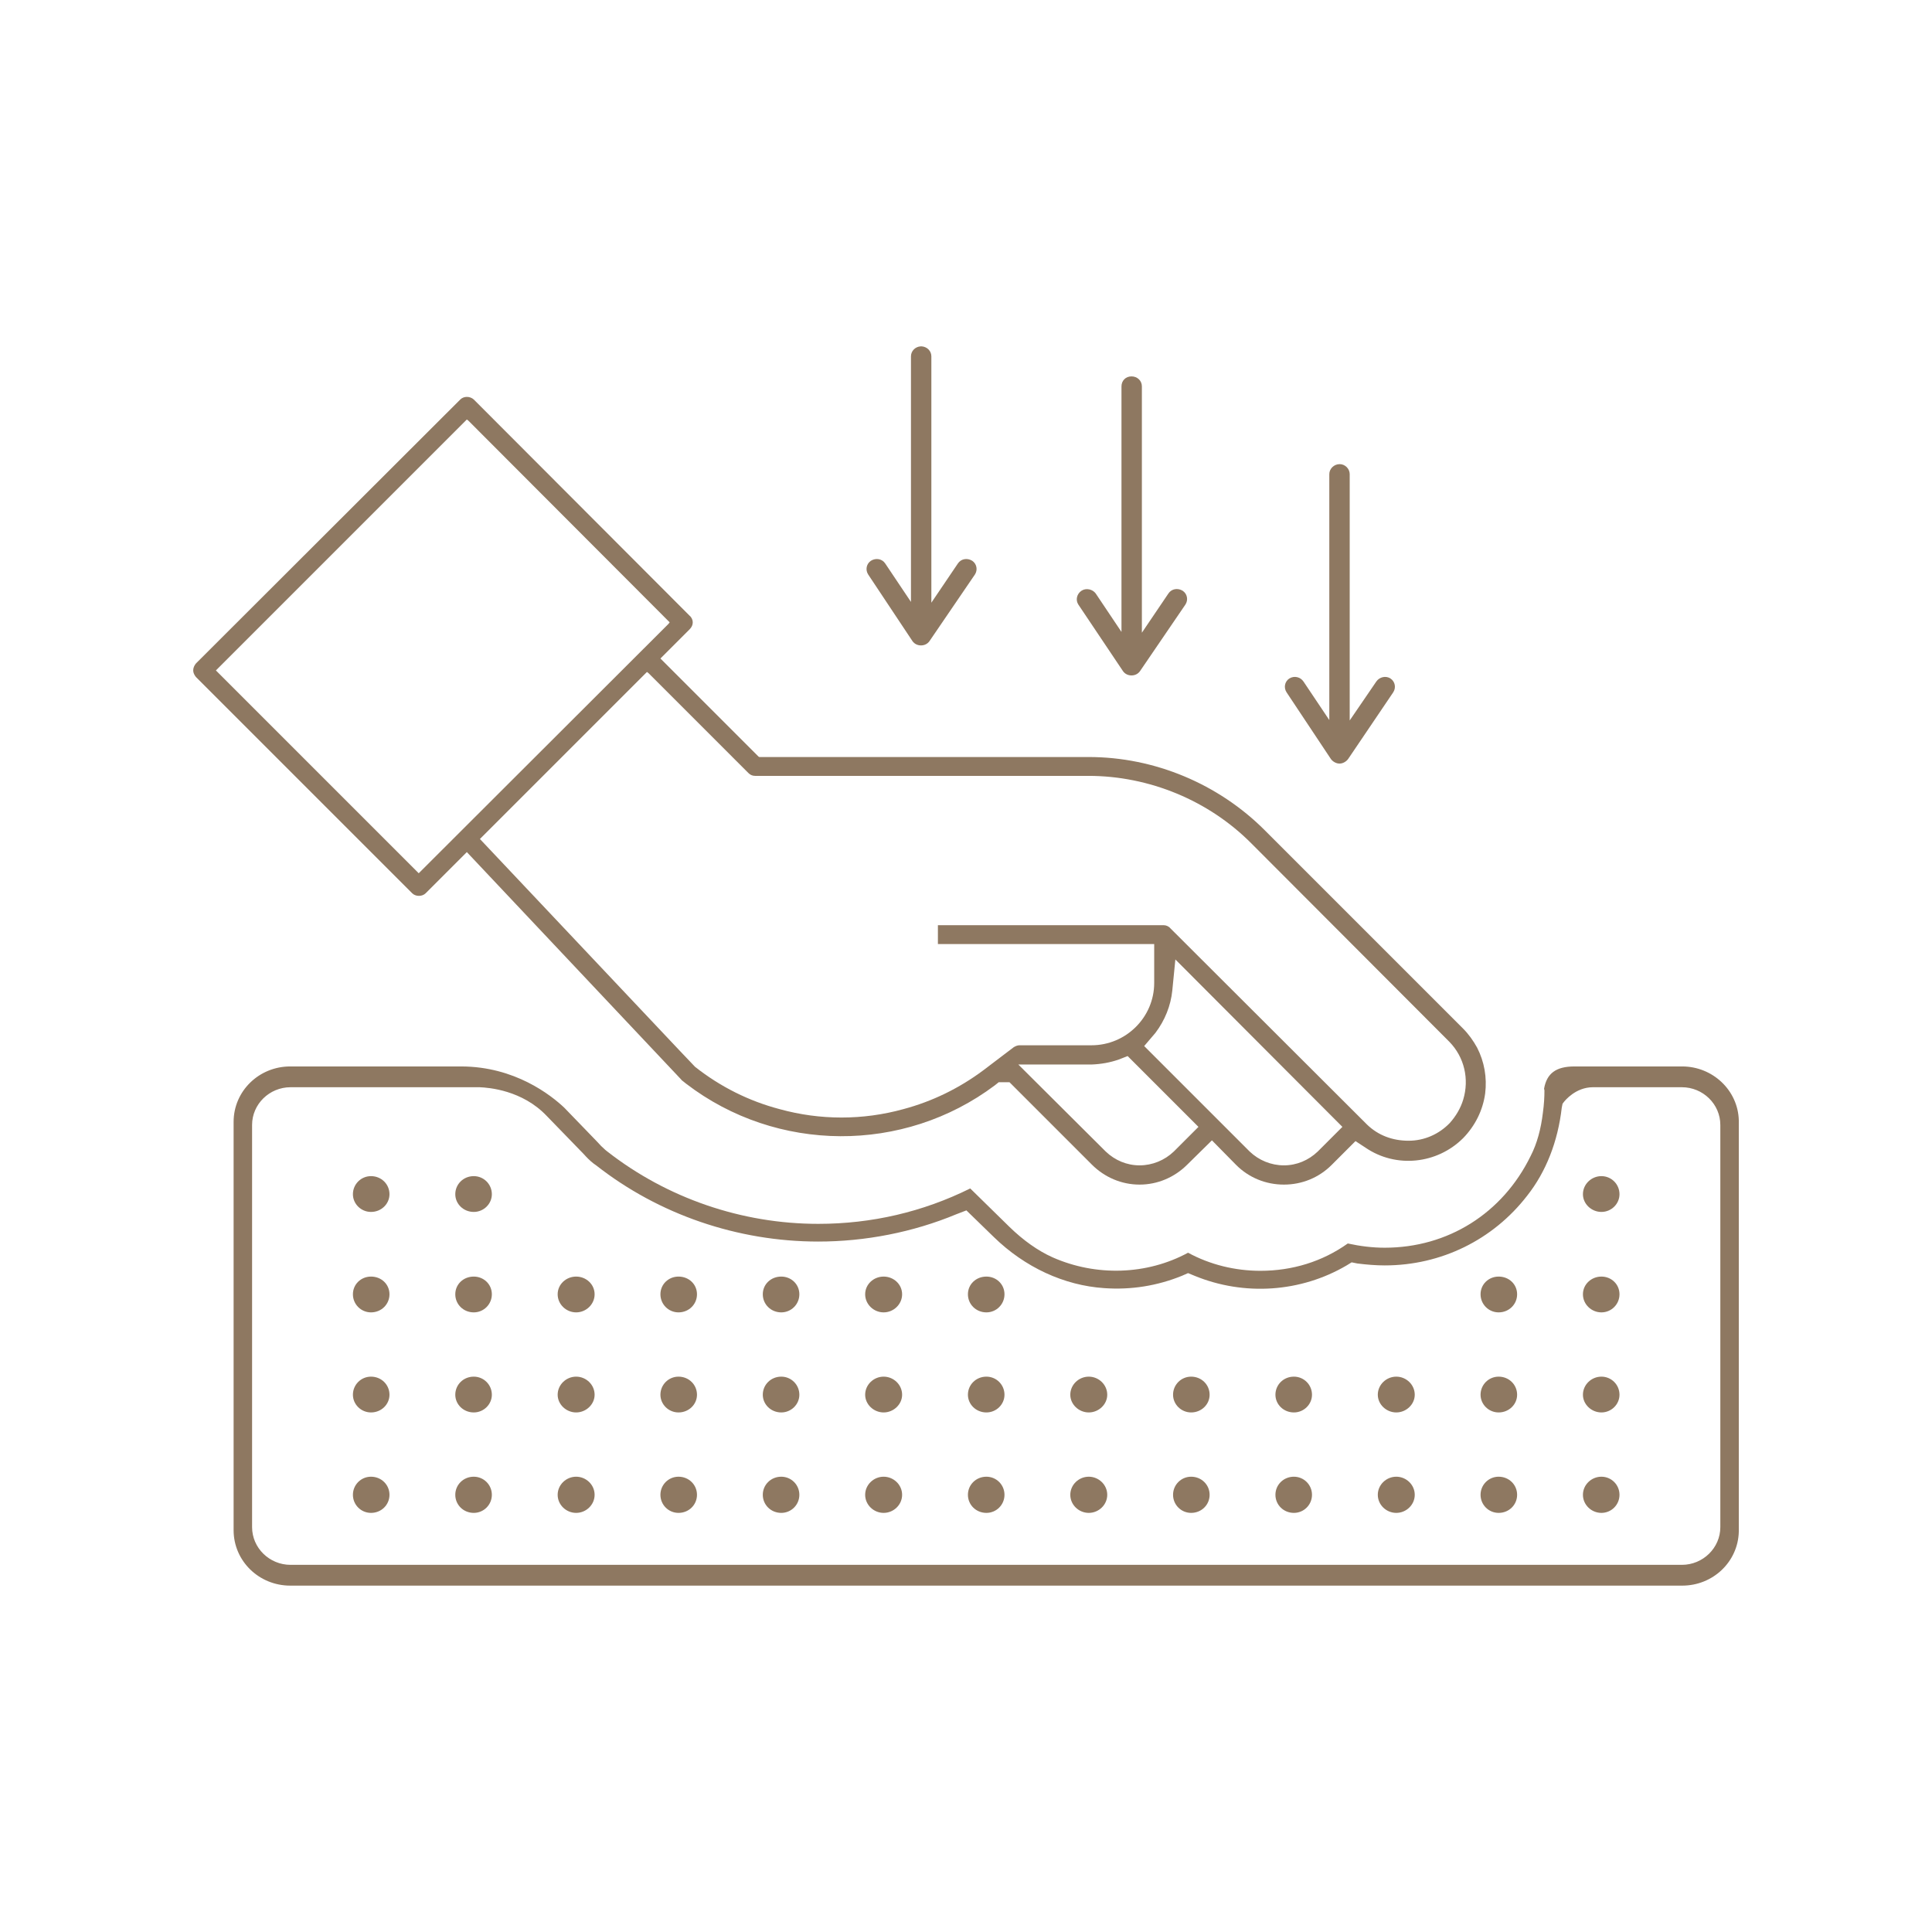 <svg xmlns="http://www.w3.org/2000/svg" xmlns:xlink="http://www.w3.org/1999/xlink" xmlns:xodm="http://www.corel.com/coreldraw/odm/2003" xml:space="preserve" width="400px" height="400px" style="shape-rendering:geometricPrecision; text-rendering:geometricPrecision; image-rendering:optimizeQuality; fill-rule:evenodd; clip-rule:evenodd" viewBox="0 0 50.2 50.2"> <defs>  <style type="text/css">    .fil2 {fill:none}    .fil1 {fill:#8E7861}    .fil0 {fill:#8E7861;fill-rule:nonzero}  </style> </defs> <g id="Warstwa_x0020_1">    <g id="_1646830248784">   <path class="fil0" d="M25.26 14.57c-0.13,-0.08 -0.29,-0.05 -0.37,0.07l-0.69 1.02 0 -6.4c0,-0.14 -0.11,-0.25 -0.25,-0.26l-0.03 0c-0.14,0.01 -0.25,0.12 -0.25,0.26l0 6.38 -0.67 -1c-0.08,-0.12 -0.24,-0.15 -0.37,-0.07 -0.12,0.08 -0.15,0.24 -0.07,0.36l1.15 1.73c0.05,0.07 0.13,0.11 0.22,0.11l0 0c0.09,0 0.17,-0.04 0.22,-0.11l1.18 -1.73c0.08,-0.12 0.05,-0.28 -0.07,-0.36z"></path>   <path class="fil0" d="M30.73 15.35c-0.13,-0.08 -0.29,-0.05 -0.37,0.07l-0.69 1.02 0 -6.4c0,-0.15 -0.12,-0.26 -0.27,-0.26 -0.15,0 -0.26,0.11 -0.26,0.26l0 6.38 -0.67 -1c-0.08,-0.11 -0.25,-0.15 -0.37,-0.07 -0.12,0.08 -0.16,0.24 -0.08,0.36l1.16 1.73c0.05,0.07 0.13,0.11 0.22,0.11l0 0c0.09,0 0.17,-0.04 0.22,-0.11l1.18 -1.73c0.08,-0.12 0.05,-0.28 -0.07,-0.36z"></path>   <path class="fil0" d="M36.13 17.63c-0.12,-0.08 -0.29,-0.04 -0.37,0.08l-0.69 1.01 0 -6.4c0,-0.14 -0.12,-0.26 -0.26,-0.26 -0.15,0 -0.27,0.12 -0.27,0.26l0 6.39 -0.67 -1c-0.08,-0.12 -0.24,-0.16 -0.37,-0.08 -0.12,0.08 -0.15,0.24 -0.07,0.36l1.15 1.73c0.05,0.07 0.14,0.12 0.22,0.12l0.01 0c0.08,0 0.17,-0.05 0.22,-0.12l1.17 -1.73c0.08,-0.12 0.05,-0.28 -0.07,-0.36z"></path>   <path class="fil1" d="M36.28 38.37c-0.26,0 -0.48,0.21 -0.48,0.47 0,0.26 0.22,0.47 0.48,0.47 0.26,0 0.48,-0.21 0.48,-0.47 0,-0.26 -0.22,-0.47 -0.48,-0.47z"></path>   <path class="fil1" d="M33.62 38.37c-0.27,0 -0.48,0.21 -0.48,0.47 0,0.26 0.21,0.47 0.48,0.47 0.26,0 0.47,-0.21 0.47,-0.47 0,-0.26 -0.21,-0.47 -0.47,-0.47z"></path>   <path class="fil1" d="M30.95 38.37c-0.26,0 -0.47,0.21 -0.47,0.47 0,0.26 0.21,0.47 0.47,0.47 0.27,0 0.48,-0.21 0.48,-0.47 0,-0.26 -0.21,-0.47 -0.48,-0.47z"></path>   <path class="fil1" d="M28.29 38.37c-0.26,0 -0.48,0.21 -0.48,0.47 0,0.26 0.22,0.47 0.48,0.47 0.26,0 0.48,-0.21 0.48,-0.47 0,-0.26 -0.22,-0.47 -0.48,-0.47z"></path>   <path class="fil1" d="M25.63 38.37c-0.27,0 -0.48,0.21 -0.48,0.47 0,0.26 0.21,0.47 0.48,0.47 0.26,0 0.47,-0.21 0.47,-0.47 0,-0.26 -0.21,-0.47 -0.47,-0.47z"></path>   <path class="fil1" d="M22.96 38.37c-0.26,0 -0.48,0.21 -0.48,0.47 0,0.26 0.22,0.47 0.48,0.47 0.26,0 0.48,-0.21 0.48,-0.47 0,-0.26 -0.22,-0.47 -0.48,-0.47z"></path>   <path class="fil1" d="M20.3 38.37c-0.27,0 -0.48,0.21 -0.48,0.47 0,0.26 0.21,0.47 0.48,0.47 0.26,0 0.47,-0.21 0.47,-0.47 0,-0.26 -0.21,-0.47 -0.47,-0.47z"></path>   <path class="fil1" d="M17.63 38.37c-0.26,0 -0.47,0.21 -0.47,0.47 0,0.26 0.21,0.47 0.47,0.47 0.27,0 0.48,-0.21 0.48,-0.47 0,-0.26 -0.21,-0.47 -0.48,-0.47z"></path>   <path class="fil1" d="M14.97 38.37c-0.26,0 -0.48,0.21 -0.48,0.47 0,0.26 0.22,0.47 0.48,0.47 0.26,0 0.48,-0.21 0.48,-0.47 0,-0.26 -0.22,-0.47 -0.48,-0.47z"></path>   <path class="fil1" d="M12.31 38.37c-0.27,0 -0.48,0.21 -0.48,0.47 0,0.26 0.21,0.47 0.48,0.47 0.26,0 0.47,-0.21 0.47,-0.47 0,-0.26 -0.21,-0.47 -0.47,-0.47z"></path>   <path class="fil1" d="M9.64 38.37c-0.26,0 -0.47,0.21 -0.47,0.47 0,0.26 0.21,0.47 0.47,0.47 0.27,0 0.48,-0.21 0.48,-0.47 0,-0.26 -0.21,-0.47 -0.48,-0.47z"></path>   <path class="fil1" d="M41.61 38.37c-0.26,0 -0.48,0.21 -0.48,0.47 0,0.26 0.22,0.47 0.48,0.47 0.26,0 0.47,-0.21 0.47,-0.47 0,-0.26 -0.21,-0.47 -0.47,-0.47z"></path>   <path class="fil1" d="M38.94 38.37c-0.26,0 -0.47,0.21 -0.47,0.47 0,0.26 0.21,0.47 0.47,0.47 0.27,0 0.48,-0.21 0.48,-0.47 0,-0.26 -0.21,-0.47 -0.48,-0.47z"></path>   <path class="fil1" d="M36.28 35.77c-0.26,0 -0.48,0.21 -0.48,0.47 0,0.25 0.22,0.46 0.48,0.46 0.26,0 0.48,-0.21 0.48,-0.46 0,-0.26 -0.22,-0.47 -0.48,-0.47z"></path>   <path class="fil1" d="M33.62 35.77c-0.27,0 -0.48,0.21 -0.48,0.47 0,0.25 0.21,0.46 0.48,0.46 0.26,0 0.47,-0.21 0.47,-0.46 0,-0.26 -0.21,-0.47 -0.47,-0.47z"></path>   <path class="fil1" d="M30.95 35.77c-0.26,0 -0.47,0.21 -0.47,0.47 0,0.25 0.21,0.46 0.47,0.46 0.27,0 0.48,-0.21 0.48,-0.46 0,-0.26 -0.21,-0.47 -0.48,-0.47z"></path>   <path class="fil1" d="M28.29 35.77c-0.26,0 -0.48,0.21 -0.48,0.47 0,0.25 0.22,0.46 0.48,0.46 0.26,0 0.48,-0.21 0.48,-0.46 0,-0.26 -0.22,-0.47 -0.48,-0.47z"></path>   <path class="fil1" d="M25.63 35.77c-0.27,0 -0.48,0.21 -0.48,0.47 0,0.25 0.21,0.46 0.48,0.46 0.26,0 0.47,-0.21 0.47,-0.46 0,-0.26 -0.21,-0.47 -0.47,-0.47z"></path>   <path class="fil1" d="M22.96 35.77c-0.26,0 -0.48,0.21 -0.48,0.47 0,0.25 0.22,0.46 0.48,0.46 0.26,0 0.48,-0.21 0.48,-0.46 0,-0.26 -0.22,-0.47 -0.48,-0.47z"></path>   <path class="fil1" d="M20.3 35.77c-0.27,0 -0.48,0.21 -0.48,0.47 0,0.25 0.21,0.46 0.48,0.46 0.26,0 0.47,-0.21 0.47,-0.46 0,-0.26 -0.21,-0.47 -0.47,-0.47z"></path>   <path class="fil1" d="M17.63 35.77c-0.26,0 -0.47,0.21 -0.47,0.47 0,0.25 0.21,0.46 0.47,0.46 0.27,0 0.48,-0.21 0.48,-0.46 0,-0.26 -0.21,-0.47 -0.48,-0.47z"></path>   <path class="fil1" d="M14.97 35.77c-0.26,0 -0.48,0.21 -0.48,0.47 0,0.25 0.22,0.46 0.48,0.46 0.26,0 0.48,-0.21 0.48,-0.46 0,-0.26 -0.22,-0.47 -0.48,-0.47z"></path>   <path class="fil1" d="M12.31 35.77c-0.27,0 -0.48,0.21 -0.48,0.47 0,0.25 0.21,0.46 0.48,0.46 0.26,0 0.47,-0.21 0.47,-0.46 0,-0.26 -0.21,-0.47 -0.47,-0.47z"></path>   <path class="fil1" d="M9.64 35.77c-0.26,0 -0.47,0.21 -0.47,0.47 0,0.25 0.21,0.46 0.47,0.46 0.27,0 0.48,-0.21 0.48,-0.46 0,-0.26 -0.21,-0.47 -0.48,-0.47z"></path>   <path class="fil1" d="M41.61 35.77c-0.26,0 -0.48,0.21 -0.48,0.47 0,0.25 0.22,0.46 0.48,0.46 0.26,0 0.47,-0.21 0.47,-0.46 0,-0.26 -0.21,-0.47 -0.47,-0.47z"></path>   <path class="fil1" d="M38.94 35.77c-0.26,0 -0.47,0.21 -0.47,0.47 0,0.25 0.21,0.46 0.47,0.46 0.27,0 0.48,-0.21 0.48,-0.46 0,-0.26 -0.21,-0.47 -0.48,-0.47z"></path>   <path class="fil1" d="M22.96 33.17c-0.26,0 -0.48,0.2 -0.48,0.46 0,0.26 0.22,0.47 0.48,0.47 0.26,0 0.48,-0.21 0.48,-0.47 0,-0.26 -0.22,-0.46 -0.48,-0.46z"></path>   <path class="fil1" d="M25.63 33.17c-0.27,0 -0.48,0.2 -0.48,0.46 0,0.26 0.21,0.47 0.48,0.47 0.26,0 0.47,-0.21 0.47,-0.47 0,-0.26 -0.21,-0.46 -0.47,-0.46z"></path>   <path class="fil1" d="M20.3 33.17c-0.27,0 -0.48,0.2 -0.48,0.46 0,0.26 0.21,0.47 0.48,0.47 0.26,0 0.47,-0.21 0.47,-0.47 0,-0.26 -0.21,-0.46 -0.47,-0.46z"></path>   <path class="fil1" d="M17.63 33.17c-0.26,0 -0.47,0.2 -0.47,0.46 0,0.26 0.21,0.47 0.47,0.47 0.27,0 0.48,-0.21 0.48,-0.47 0,-0.26 -0.21,-0.46 -0.48,-0.46z"></path>   <path class="fil1" d="M14.97 33.17c-0.26,0 -0.48,0.2 -0.48,0.46 0,0.26 0.22,0.47 0.48,0.47 0.26,0 0.48,-0.21 0.48,-0.47 0,-0.26 -0.22,-0.46 -0.48,-0.46z"></path>   <path class="fil1" d="M12.31 33.17c-0.27,0 -0.48,0.2 -0.48,0.46 0,0.26 0.21,0.47 0.48,0.47 0.26,0 0.47,-0.21 0.47,-0.47 0,-0.26 -0.21,-0.46 -0.47,-0.46z"></path>   <path class="fil1" d="M9.64 33.17c-0.26,0 -0.47,0.2 -0.47,0.46 0,0.26 0.21,0.47 0.47,0.47 0.27,0 0.48,-0.21 0.48,-0.47 0,-0.26 -0.21,-0.46 -0.48,-0.46z"></path>   <path class="fil1" d="M41.61 33.17c-0.26,0 -0.48,0.2 -0.48,0.46 0,0.26 0.22,0.47 0.48,0.47 0.26,0 0.47,-0.21 0.47,-0.47 0,-0.26 -0.21,-0.46 -0.47,-0.46z"></path>   <path class="fil1" d="M38.94 33.17c-0.26,0 -0.47,0.2 -0.47,0.46 0,0.26 0.21,0.47 0.47,0.47 0.27,0 0.48,-0.21 0.48,-0.47 0,-0.26 -0.21,-0.46 -0.48,-0.46z"></path>   <path class="fil1" d="M12.31 30.56c-0.27,0 -0.48,0.21 -0.48,0.47 0,0.25 0.21,0.46 0.48,0.46 0.26,0 0.47,-0.21 0.47,-0.46 0,-0.26 -0.21,-0.47 -0.47,-0.47z"></path>   <path class="fil1" d="M9.64 30.56c-0.26,0 -0.47,0.21 -0.47,0.47 0,0.25 0.21,0.46 0.47,0.46 0.27,0 0.48,-0.21 0.48,-0.46 0,-0.26 -0.21,-0.47 -0.48,-0.47z"></path>   <path class="fil1" d="M41.61 30.56c-0.26,0 -0.48,0.21 -0.48,0.47 0,0.25 0.22,0.46 0.48,0.46 0.26,0 0.47,-0.21 0.47,-0.46 0,-0.26 -0.21,-0.47 -0.47,-0.47z"></path>   <path class="fil0" d="M40.58 28.78l0.02 -0.1 0.03 -0.04c0.03,-0.04 0.31,-0.39 0.76,-0.39l2.31 0c0.55,0 1,0.44 1,0.98l0 10.45c0,0.54 -0.45,0.98 -1,0.98l-36.15 0c-0.55,0 -1,-0.44 -1,-0.98l0 -10.45c0,-0.54 0.45,-0.98 1,-0.98l4.91 0c0.25,0.01 1.11,0.08 1.74,0.74l0.97 1c0.08,0.09 0.16,0.17 0.25,0.24l0.07 0.05c1.63,1.28 3.68,1.98 5.77,1.98 1.22,0 2.46,-0.24 3.59,-0.71l0.26 -0.1 0.71 0.69c0.81,0.79 1.83,1.26 2.87,1.33 0.7,0.05 1.38,-0.06 2.02,-0.32l0.16 -0.07 0.17 0.07c1.29,0.53 2.76,0.43 3.95,-0.27l0.13 -0.08 0.15 0.03c0.24,0.03 0.48,0.05 0.71,0.05 1.46,0 2.81,-0.66 3.7,-1.81 0.49,-0.62 0.8,-1.41 0.9,-2.29zm4.6 11.02l0 -10.69c-0.02,-0.78 -0.68,-1.4 -1.47,-1.4l-2.8 0c-0.48,0 -0.72,0.18 -0.79,0.58l0.01 0.04c0,0.18 -0.01,0.36 -0.04,0.58 -0.05,0.42 -0.15,0.8 -0.32,1.13 -0.73,1.49 -2.15,2.38 -3.79,2.38 -0.32,0 -0.64,-0.04 -0.96,-0.11 -0.66,0.47 -1.44,0.71 -2.27,0.71 -0.66,0 -1.31,-0.16 -1.88,-0.47 -1.07,0.58 -2.39,0.62 -3.52,0.12 -0.38,-0.17 -0.76,-0.44 -1.12,-0.79l-1.02 -1c-1.23,0.61 -2.56,0.92 -3.95,0.92 -1.99,0 -3.93,-0.67 -5.48,-1.88l-0.05 -0.04c-0.08,-0.07 -0.15,-0.14 -0.21,-0.21l-0.86 -0.89c-0.34,-0.32 -1.28,-1.07 -2.68,-1.07l-4.44 0c-0.81,0 -1.47,0.64 -1.47,1.44l0 10.61c0,0.8 0.66,1.44 1.47,1.44l36.17 0c0.8,0 1.45,-0.62 1.47,-1.4z"></path>   <path class="fil0" d="M38.02 28.57c-0.07,0.23 -0.19,0.43 -0.35,0.61 -0.28,0.29 -0.66,0.46 -1.07,0.46 -0.42,0 -0.79,-0.14 -1.08,-0.42l-5.11 -5.1c-0.04,-0.05 -0.11,-0.08 -0.17,-0.08l-5.87 0 0 0.49 5.62 0 0 1.01c0,0.89 -0.73,1.62 -1.63,1.62l-1.87 0c-0.05,0 -0.1,0.02 -0.15,0.05l-0.79 0.6c-0.63,0.47 -1.33,0.81 -2.08,1.01 -1.05,0.29 -2.16,0.29 -3.21,0 -0.8,-0.21 -1.54,-0.58 -2.2,-1.1l-0.39 -0.41 -5.2 -5.51 0.04 -0.04 4.3 -4.3 0.04 0.03 2.6 2.6c0.05,0.05 0.11,0.07 0.17,0.07l8.66 0c1.58,0 3.13,0.64 4.24,1.76l5.14 5.15c0.39,0.4 0.52,0.97 0.36,1.5zm-3.78 1.35c-0.24,0.23 -0.55,0.36 -0.88,0.36 -0.33,0 -0.65,-0.13 -0.89,-0.36l-2.74 -2.74 0.23 -0.27c0.02,-0.02 0.04,-0.05 0.06,-0.07 0.25,-0.33 0.4,-0.71 0.44,-1.1l0.08 -0.81 4.34 4.35 -0.64 0.64zm-3.74 0c-0.24,0.23 -0.56,0.36 -0.89,0.36 -0.33,0 -0.64,-0.13 -0.88,-0.36l-2.27 -2.26 1.9 0c0.25,-0.01 0.48,-0.05 0.71,-0.13l0.23 -0.09 0.02 0.02 1.82 1.82 -0.64 0.64zm-19.62 -7.23l-0.03 -0.03 -5.24 -5.24 0.03 -0.03 6.49 -6.49 0.04 0.03 5.23 5.24 -0.03 0.04 -6.49 6.48zm27.5 4.53c-0.1,-0.18 -0.22,-0.35 -0.37,-0.5l-5.15 -5.15c-1.2,-1.2 -2.86,-1.9 -4.57,-1.9l-8.56 0 -0.02 -0.01 -2.55 -2.55 0.76 -0.76c0.05,-0.05 0.08,-0.11 0.08,-0.18 0,-0.06 -0.03,-0.13 -0.08,-0.17l-5.61 -5.62c-0.1,-0.09 -0.26,-0.09 -0.35,0l-6.87 6.86c-0.04,0.05 -0.07,0.11 -0.07,0.18 0,0.06 0.03,0.12 0.07,0.17l5.62 5.62c0.09,0.09 0.26,0.09 0.35,0l1.07 -1.07 5.57 5.91c0.02,0.02 0.02,0.03 0.03,0.03l0.1 0.08c2.35,1.8 5.65,1.82 8.02,0.04l0.1 -0.08 0.28 0 0.11 0.11 2.03 2.03c0.33,0.33 0.77,0.52 1.24,0.52 0.47,0 0.91,-0.19 1.24,-0.52l0.64 -0.63 0.63 0.64c0.33,0.33 0.77,0.51 1.24,0.51 0.47,0 0.91,-0.18 1.24,-0.51l0.62 -0.62 0.26 0.17c0.79,0.54 1.86,0.43 2.54,-0.25 0.31,-0.32 0.51,-0.72 0.57,-1.16 0.05,-0.41 -0.02,-0.82 -0.21,-1.19z"></path>  </g>  <rect class="fil2" width="50.2" height="50.2"></rect> </g></svg>